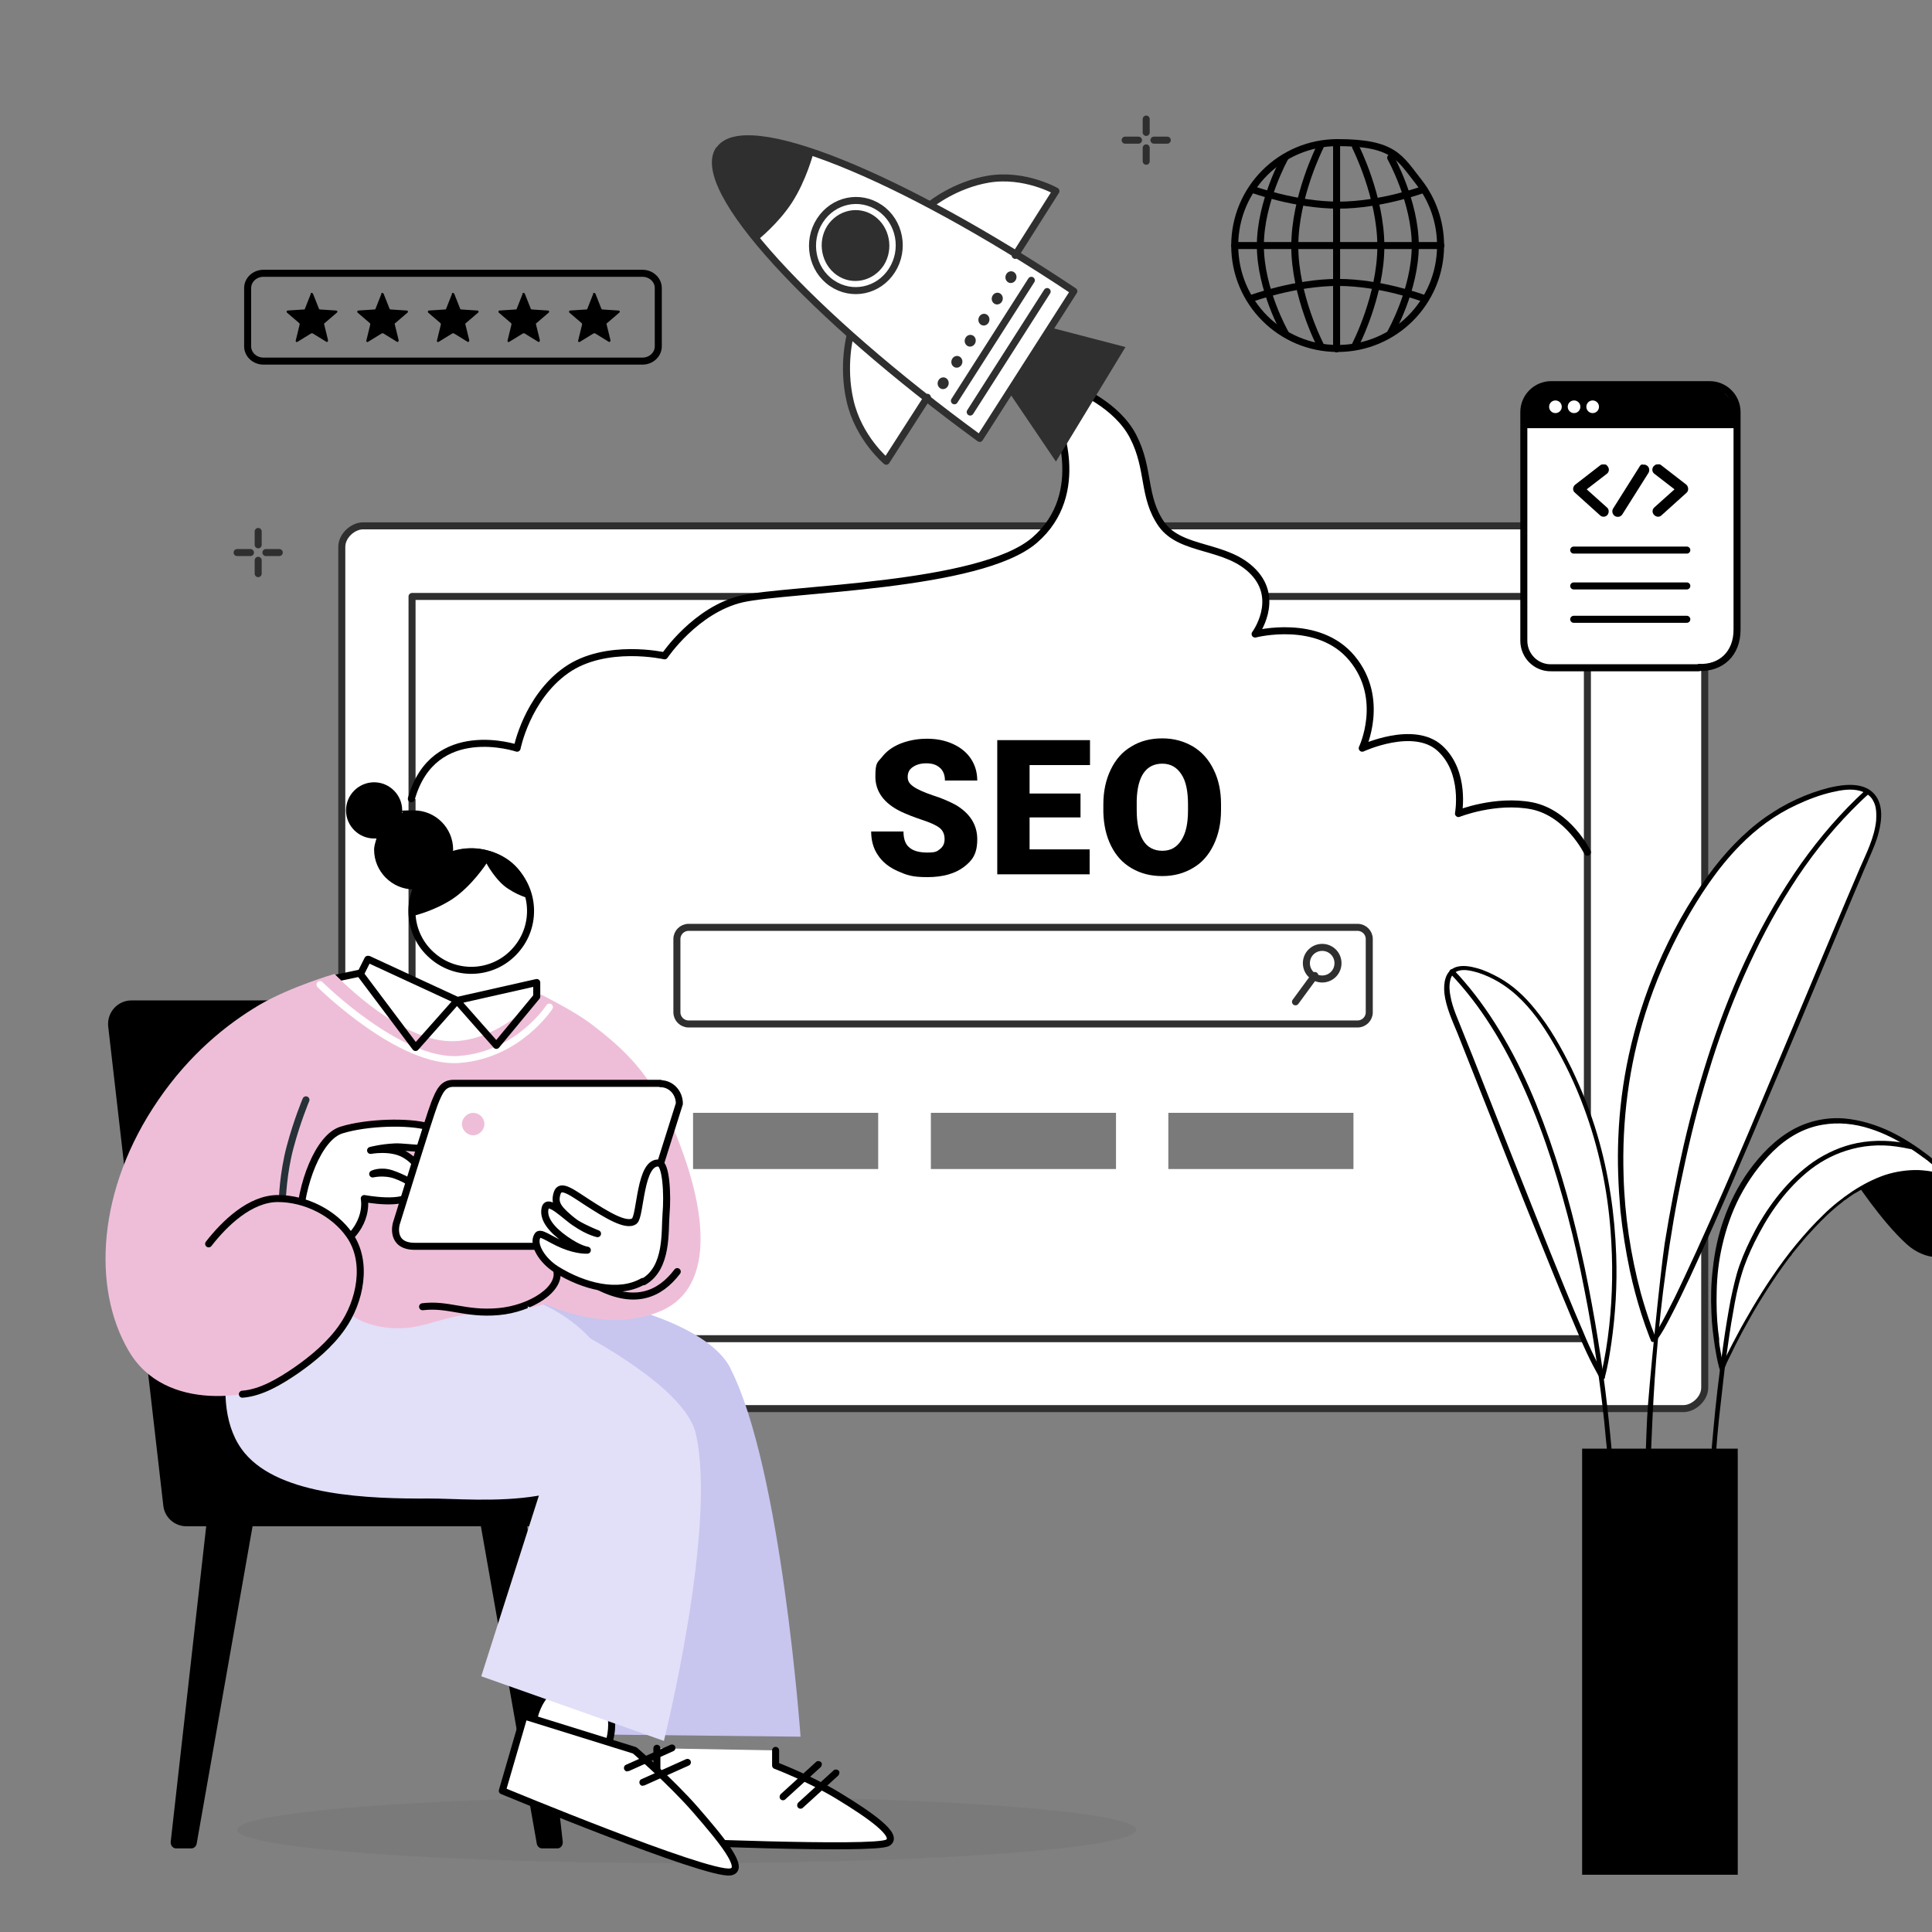 <svg xmlns="http://www.w3.org/2000/svg" id="OBJECTS" viewBox="0 0 550 550"><rect x="0" y="0" width="550" height="550" fill="#808080" stroke="none"/><defs><style>      .st0, .st1, .st2, .st3, .st4, .st5, .st6 {        stroke-linecap: round;        stroke-linejoin: round;        stroke-width: 2px;      }      .st0, .st4, .st5 {        stroke: #000;      }      .st0, .st7 {        fill: #7a7a7a;      }      .st1, .st2 {        stroke: #2f2f2f;      }      .st1, .st8, .st4 {        fill: #fff;      }      .st2, .st3, .st5, .st6 {        fill: none;      }      .st9 {        fill: #eebed8;      }      .st10 {        fill: #e2dff8;      }      .st3 {        stroke: #fff;      }      .st6 {        stroke: #263238;      }      .st11 {        fill: #2f2f2f;      }      .st12 {        fill: #c8c5ef;      }    </style></defs><ellipse class="st7" cx="195.5" cy="520.9" rx="128" ry="9.5"></ellipse><g><g><path class="st2" d="M73.5,151.3v3.8"></path><path class="st2" d="M73.5,159.5v3.8"></path><path class="st2" d="M67.5,157.3h3.8"></path><path class="st2" d="M75.7,157.3h3.8"></path></g><g><path class="st2" d="M326.3,33.9v3.8"></path><path class="st2" d="M326.3,42.1v3.8"></path><path class="st2" d="M320.3,39.9h3.8"></path><path class="st2" d="M328.5,39.9h3.8"></path></g><g><path class="st2" d="M474,119.1v3.8"></path><path class="st2" d="M474,127.2v3.8"></path><path class="st2" d="M468,125.1h3.8"></path><path class="st2" d="M476.2,125.1h3.8"></path></g><g><path class="st2" d="M464,415.5v3.8"></path><path class="st2" d="M464,423.7v3.8"></path><path class="st2" d="M458,421.5h3.8"></path><path class="st2" d="M466.2,421.5h3.8"></path></g></g><g><g><path d="M88.4,83.6c.1-.3.5-.3.7,0l1.7,4.3c0,.1.2.2.3.2l4.6.3c.3,0,.5.4.2.6l-3.5,3c-.1,0-.2.2-.1.4l1.1,4.5c0,.3-.3.6-.5.4l-3.9-2.4c-.1,0-.3,0-.4,0l-3.9,2.4c-.3.2-.6,0-.5-.4l1.1-4.5c0-.1,0-.3-.1-.4l-3.5-3c-.2-.2-.1-.6.2-.6l4.6-.3c.1,0,.3,0,.3-.2l1.7-4.3Z"></path><path d="M108.5,83.6c.1-.3.5-.3.7,0l1.7,4.3c0,.1.2.2.3.2l4.6.3c.3,0,.5.4.2.6l-3.5,3c-.1,0-.2.2-.1.4l1.1,4.5c0,.3-.3.6-.5.4l-3.9-2.4c-.1,0-.3,0-.4,0l-3.9,2.4c-.3.2-.6,0-.5-.4l1.1-4.5c0-.1,0-.3-.1-.4l-3.5-3c-.2-.2-.1-.6.2-.6l4.6-.3c.1,0,.3,0,.3-.2l1.7-4.3Z"></path><path d="M128.6,83.6c.1-.3.5-.3.7,0l1.7,4.3c0,.1.2.2.3.2l4.6.3c.3,0,.5.4.2.6l-3.5,3c-.1,0-.2.2-.1.4l1.1,4.5c0,.3-.3.6-.5.4l-3.9-2.4c-.1,0-.3,0-.4,0l-3.9,2.4c-.3.2-.6,0-.5-.4l1.1-4.5c0-.1,0-.3-.1-.4l-3.5-3c-.2-.2-.1-.6.2-.6l4.6-.3c.1,0,.3,0,.3-.2l1.7-4.3Z"></path><path d="M148.7,83.6c.1-.3.5-.3.7,0l1.7,4.3c0,.1.2.2.3.2l4.6.3c.3,0,.5.4.2.6l-3.5,3c-.1,0-.2.2-.1.4l1.1,4.5c0,.3-.3.6-.5.4l-3.9-2.4c-.1,0-.3,0-.4,0l-3.9,2.4c-.3.2-.6,0-.5-.4l1.1-4.5c0-.1,0-.3-.1-.4l-3.5-3c-.2-.2-.1-.6.2-.6l4.6-.3c.1,0,.3,0,.3-.2l1.7-4.3Z"></path><path d="M168.8,83.6c.1-.3.5-.3.7,0l1.7,4.3c0,.1.2.2.3.2l4.6.3c.3,0,.5.4.2.6l-3.5,3c-.1,0-.2.2-.1.4l1.1,4.5c0,.3-.3.6-.5.4l-3.9-2.4c-.1,0-.3,0-.4,0l-3.9,2.4c-.3.2-.6,0-.5-.4l1.1-4.5c0-.1,0-.3-.1-.4l-3.5-3c-.2-.2-.1-.6.2-.6l4.6-.3c.1,0,.3,0,.3-.2l1.7-4.3Z"></path></g><path class="st5" d="M70.5,82c0-2.3,2-4.2,4.5-4.2h107.9c2.5,0,4.5,1.9,4.5,4.2v16.6c0,2.3-2,4.2-4.5,4.2h-107.9c-2.5,0-4.5-1.9-4.5-4.2v-16.6Z"></path></g><g id="Layer-27"><g><path class="st5" d="M351.5,69.9c0-16.2,13.1-29.3,29.3-29.3s17.7,4.4,23.1,11.2c3.9,5,6.2,11.3,6.2,18.1,0,16.2-13.1,29.3-29.3,29.3s-29.3-13.1-29.3-29.3Z"></path><g><path class="st5" d="M380.5,40.6v58.7"></path><path class="st5" d="M351.5,69.9h58.7"></path><path class="st5" d="M405.3,53.9s-12.1,4.5-24.3,4.5-24.5-4.5-24.5-4.5"></path><path class="st5" d="M405.2,84.9s-12.1-4.5-24.3-4.5-24.5,4.5-24.5,4.5"></path><path class="st5" d="M385.9,98.1s7.2-13.9,7.2-28-7.2-28.3-7.2-28.3"></path><path class="st5" d="M395.9,94.7s7-12.3,7-24.8-7-25-7-25"></path><path class="st5" d="M375.8,98.1s-7.2-13.9-7.2-28,7.2-28.3,7.2-28.3"></path><path class="st5" d="M365.8,94.7s-7-12.3-7-24.8,7-25,7-25"></path></g></g></g><g><rect class="st1" x="165.7" y="81.4" width="251.3" height="388" rx="6" ry="6" transform="translate(566.7 -16) rotate(90)"></rect><rect class="st1" x="179" y="108.1" width="211.3" height="334.6" transform="translate(560 -9.2) rotate(90)"></rect></g><g><path class="st8" d="M483.6,190.1h-42c-4.3.1-7.8-3.4-7.8-7.7v-65.1c0-4.3,3.5-7.8,7.8-7.8h45.1c4.3,0,7.8,3.5,7.8,7.8v62c0,6.8-4.6,11-10.9,10.7Z"></path><path d="M433.4,121.9l.8-7.8,4.6-4.2,50-.2,5.5,5.5.3,6.7h-61.2Z"></path><path class="st5" d="M483.6,190.1h-42c-4.3.1-7.8-3.4-7.8-7.7v-65.1c0-4.3,3.5-7.8,7.8-7.8h45.1c4.3,0,7.8,3.5,7.8,7.8v62c0,6.8-4.6,11-10.9,10.7Z"></path><path class="st0" d="M448,156.6h32.2-32.2Z"></path><path class="st0" d="M448,166.8h32.2-32.2Z"></path><path class="st0" d="M448,176.3h32.2-32.2Z"></path><path d="M456.6,132.2c-.4,0-.8,0-1.1.3l-7.1,5.5c-.7.6-.8,1.7,0,2.3l7.1,6.4c.6.6,1.6.5,2.1-.1s.5-1.6-.1-2.1l-5.8-5.2,5.7-4.4c.7-.5.8-1.4.3-2.1s-.6-.5-1-.6Z"></path><path d="M471.7,132.2c-.4,0-.7.3-1,.6-.5.7-.4,1.6.3,2.1l5.7,4.4-5.8,5.2c-.6.6-.6,1.5,0,2.1s1.5.7,2.1.1l7.1-6.4c.7-.6.6-1.7,0-2.3l-7.1-5.5c-.3-.3-.7-.4-1.1-.3Z"></path><path d="M467.6,132.2c-.4,0-.7.3-.9.7l-7.5,11.9c-.4.7-.2,1.6.5,2.1.7.4,1.6.3,2.1-.4l7.5-11.9c.4-.7.2-1.7-.5-2.1-.3-.2-.7-.3-1.1-.2Z"></path><path class="st8" d="M441,115.8c0-1,.8-1.8,1.8-1.8s1.8.8,1.8,1.8-.8,1.8-1.8,1.8-1.8-.8-1.8-1.8Z"></path><path class="st8" d="M451.6,115.8c0-1,.8-1.8,1.8-1.8s1.8.8,1.8,1.8-.8,1.8-1.8,1.8-1.8-.8-1.8-1.8Z"></path><path class="st8" d="M446.3,115.8c0-1,.8-1.8,1.8-1.8s1.8.8,1.8,1.8-.8,1.8-1.8,1.8-1.8-.8-1.8-1.8Z"></path></g><g><path class="st7" d="M332.6,316.8h52.7v16h-52.7v-16Z"></path><path class="st7" d="M265,316.8h52.7v16h-52.7v-16Z"></path><path class="st7" d="M197.3,316.8h52.7v16h-52.7v-16Z"></path></g><g><path class="st2" d="M192.7,267.3c0-1.8,1.5-3.3,3.3-3.3h190.5c1.8,0,3.3,1.5,3.3,3.3v20.9c0,1.8-1.5,3.3-3.3,3.3h-190.5c-1.8,0-3.3-1.5-3.3-3.3v-20.9Z"></path><path class="st2" d="M371.9,274.2c0-2.5,2-4.5,4.5-4.5s4.5,2,4.5,4.5-2,4.5-4.5,4.5-4.5-2-4.5-4.5Z"></path><path class="st2" d="M374.3,277.7l-5.5,7.5"></path></g><path class="st4" d="M451.9,242.6s-5.4-11.1-15.8-13.2c-10.4-2-20.9,2.2-20.9,2.2,0,0,2.2-11.8-5.3-18.6-7.5-6.8-22.1,0-22.1,0,0,0,6.7-14-2.9-25.6-9.6-11.6-27.6-6.9-27.6-6.9,0,0,7.2-9.7-.5-17.7-7.6-7.9-20.5-5.7-26.1-13.5-5.5-7.8-3.3-15.7-8.1-25-4.7-9.2-16.3-13.7-16.3-13.7l-5.8,8.5s9.6,21.3-6,34.7c-15.6,13.4-70.1,13.7-83.3,16.7-13.2,3.1-22,16.2-22,16.2,0,0-16.8-3.8-28,4.1-11.2,7.9-14,22.2-14,22.2,0,0-23.8-8-30.1,14.4"></path><g><g id="Layer-31"><path class="st11" d="M287.2,111.6l13.4,19.8,19.8-32.6-21.5-5.6-11.6,18.4Z"></path></g><path class="st8" d="M203.7,47.9c3.7,15.6,38.2,47.7,38.2,47.7,0,0-2.3,8.6,0,18.5,2.4,10.6,10.3,17.2,10.3,17.2l11.6-18c4.8,3.8,9.8,7.6,15,11.4l26.8-41.9c-5.6-3.7-11-7.2-16.4-10.5l11.4-18.1s-8.9-5.1-19.2-3.4c-9.6,1.6-16.3,7.1-16.3,7.1,0,0-50.6-26.7-60.5-15.4-1.1,1.2-1.3,3.2-.8,5.2Z"></path><path class="st11" d="M215.5,68.5s6-4.7,10-10.9c4-6.2,6-13.8,6-13.8,0,0-21.5-9.5-27-.9-5.2,8.1,11.1,25.6,11.1,25.6Z"></path><path class="st2" d="M204.6,42.7c-7,11,25.8,46.7,74.3,82.1l26.8-41.9c-49.8-33.2-94-51.1-101-40.2Z"></path><path class="st2" d="M236.8,80.6c-5.7-3.9-7.2-11.9-3.4-17.8,3.8-5.9,11.4-7.5,17.1-3.6,5.7,3.9,7.2,11.9,3.4,17.8-3.8,5.9-11.4,7.5-17.1,3.6Z"></path><path class="st11" d="M238.2,78.3c-4.4-3.1-5.6-9.4-2.7-14,3-4.6,9-5.9,13.4-2.8,4.4,3.1,5.6,9.4,2.7,14-3,4.6-9,5.9-13.4,2.8Z"></path><path class="st2" d="M271.7,114.1l21.9-34.3"></path><path class="st2" d="M276.2,117.3l21.9-34.3"></path><g><path class="st11" d="M267.6,110.5c-.7-.5-.9-1.5-.4-2.3.5-.8,1.5-1,2.2-.5.7.5.9,1.5.4,2.3-.5.8-1.5,1-2.2.5Z"></path><path class="st11" d="M271.5,104.4c-.7-.5-.9-1.5-.4-2.3s1.5-1,2.2-.5c.7.5.9,1.5.4,2.3-.5.8-1.5,1-2.2.5Z"></path><path class="st11" d="M275.3,98.4c-.7-.5-.9-1.5-.4-2.3.5-.8,1.5-1,2.2-.5.7.5.9,1.5.4,2.3-.5.8-1.5,1-2.2.5Z"></path><path class="st11" d="M279.2,92.4c-.7-.5-.9-1.5-.4-2.3s1.5-1,2.2-.5c.7.5.9,1.5.4,2.3-.5.8-1.5,1-2.2.5Z"></path><path class="st11" d="M283,86.4c-.7-.5-.9-1.5-.4-2.3.5-.8,1.5-1,2.2-.5s.9,1.5.4,2.3-1.5,1-2.2.5Z"></path><path class="st11" d="M286.9,80.3c-.7-.5-.9-1.5-.4-2.3.5-.8,1.5-1,2.2-.5.7.5.9,1.5.4,2.3-.5.8-1.5,1-2.2.5Z"></path></g><path class="st2" d="M242,95.6s-2.3,8.6,0,18.5c2.4,10.6,10.3,17.2,10.3,17.2l11.7-18.2"></path><path class="st2" d="M265.1,58.1s6.8-5.5,16.3-7.1c10.3-1.7,19.2,3.4,19.2,3.4l-11.6,18.3"></path></g><g><path d="M268.9,238.8c0-1.3-.5-2.4-1.4-3.1-1-.8-2.6-1.5-5-2.3-2.4-.8-4.4-1.6-5.9-2.3-5-2.4-7.4-5.8-7.4-10s.6-4,1.9-5.6c1.2-1.6,3-2.9,5.2-3.8,2.3-.9,4.8-1.4,7.6-1.4s5.2.5,7.4,1.5c2.2,1,3.9,2.4,5.1,4.2,1.2,1.8,1.8,3.9,1.8,6.2h-9.2c0-1.6-.5-2.8-1.4-3.6-1-.9-2.2-1.3-3.9-1.3s-2.9.4-3.9,1.1c-1,.7-1.4,1.6-1.4,2.8s.5,1.9,1.6,2.7c1.1.8,2.9,1.6,5.5,2.5,2.6.8,4.8,1.8,6.5,2.7,4.1,2.4,6.2,5.7,6.2,9.8s-1.3,6-3.8,7.9c-2.5,1.9-6,2.9-10.4,2.9s-5.9-.6-8.4-1.7c-2.5-1.1-4.4-2.6-5.7-4.6-1.3-1.9-1.9-4.2-1.9-6.7h9.2c0,2,.5,3.6,1.6,4.5,1.1,1,2.8,1.5,5.2,1.5s2.7-.3,3.6-1c.9-.7,1.3-1.6,1.3-2.8Z"></path><path d="M307.6,232.7h-14.5v9.1h17.1v7.1h-26.3v-38.2h26.4v7.1h-17.2v8.1h14.5v6.8Z"></path><path d="M347.6,230.6c0,3.7-.7,7-2.1,9.9-1.4,2.9-3.3,5.1-5.9,6.6-2.5,1.5-5.4,2.3-8.7,2.3s-6.1-.7-8.7-2.2-4.5-3.6-5.9-6.4c-1.4-2.8-2.1-6-2.2-9.6v-2.2c0-3.7.7-7,2.1-9.9,1.4-2.9,3.3-5.1,5.9-6.6,2.6-1.6,5.5-2.3,8.8-2.3s6.1.8,8.7,2.3c2.5,1.5,4.5,3.7,5.9,6.6,1.4,2.8,2.1,6.1,2.1,9.8v1.8ZM338.2,229c0-3.8-.6-6.7-1.9-8.6-1.3-2-3.1-3-5.4-3-4.6,0-7.1,3.5-7.3,10.4v2.8c0,3.7.6,6.6,1.8,8.6,1.2,2,3.1,3,5.5,3s4.1-1,5.4-3c1.3-2,1.9-4.8,1.9-8.5v-1.8Z"></path></g><g><path d="M71.9,434.5h89.7c14.5,0,17.6-4.3,16.3-8.6l-52.6-136.5c-.9-2.8-3.4-4.6-6.3-4.6H37.4c-3.9,0-7,3.4-6.6,7.4l15.7,136.5c.4,3.3,3.2,5.8,6.6,5.8h18.8Z"></path><path d="M58.7,434.5l-10.1,89.8c-.1,1,.6,1.9,1.5,1.9h4.4c.7,0,1.4-.6,1.5-1.4l15.9-90.3h-13.2Z"></path><path d="M150.1,434.5l10.1,89.8c.1,1-.6,1.9-1.5,1.9h-4.4c-.7,0-1.4-.6-1.5-1.4l-15.9-90.3h13.2Z"></path><path class="st12" d="M208,389.7c14.5,28.5,19.9,104.7,19.9,104.7l-55.2-.6-1.5-77.7-20.4-49.4s48,5,57.2,22.9Z"></path><path class="st10" d="M68.8,372.2s-11,27.3.9,41.5c10.2,12.2,35.5,13,52.5,12.9,13.1-.1,51.2,4.8,54-20.3,2.5-22.8-16.8-33.3-24.3-36.1-7.5-2.7-83.1,2-83.1,2Z"></path><g id="Layer-23"><path class="st8" d="M94.1,278.8l8.2-1.6,3.3-4,24,11.6,22.7-5.3.8,4.4-14.2,16.4-21.4-1-23.4-20.5Z"></path></g><g id="Layer-231" data-name="Layer-23"><path class="st5" d="M138.9,300.3l-21.4-1-23-20.6,8.1-1.7"></path></g><g id="Layer-14"><path class="st9" d="M95.1,277.3s-12.4,3.6-21.3,8.8c-9.3,5.5-19.8,14-28.7,27-17.4,25.3-19,53.5-8.5,71.4,10.4,18,36.2,13.6,45.5,8.1,9.3-5.5,17.8-18.3,17.8-18.3,0,0,5.1,4.2,14.7,3.8,7.4-.3,13.2-4.1,22.2-4.1s18.5-2.8,18.5-2.8c0,0,17.6,8.8,33.1,1.9,15.5-6.9,13.5-29.9,1.3-56.4-5.7-12.4-13.3-19-21.4-25.2-4.7-3.6-14.3-8.4-14.3-8.4,0,0-12.7,14.7-27.4,13.2-14.7-1.4-31.3-19-31.3-19Z"></path></g><path class="st4" d="M220.8,498.3v4.3s9.8,3.7,18.1,8.8c8.7,5.3,17.2,11.2,13.8,13.2-3.8,2.2-65.7-.5-65.7-.5v-26.4"></path><path d="M222.9,512.5c-.3,0-.5-.1-.7-.3-.4-.4-.3-1,0-1.4l10.1-9.2c.4-.4,1-.3,1.4,0,.4.4.3,1,0,1.4l-10.1,9.2c-.2.2-.4.3-.7.3Z"></path><path d="M227.9,514.9c-.3,0-.5-.1-.7-.3-.4-.4-.3-1,0-1.4l10.1-9.2c.4-.4,1-.3,1.4,0,.4.4.3,1,0,1.4l-10.1,9.2c-.2.2-.4.3-.7.3Z"></path><g id="Layer-19"><path class="st8" d="M116.9,259c0-9.5,7.7-17.2,17.2-17.2s17.2,7.7,17.2,17.2-7.7,17.2-17.2,17.2-17.2-7.7-17.2-17.2Z"></path></g><path class="st6" d="M87.1,313.1s-2.5,5.9-4.5,13.4-2.2,14.7-2.2,14.7"></path><path class="st3" d="M91.1,280.3s22.9,22.7,39.7,21.3c16.8-1.3,25.6-14.9,25.6-14.9"></path><g><path class="st5" d="M146.8,270.5c6.2-7,5.5-17.7-1.5-23.8-7-6.2-17.7-5.5-23.8,1.5-6.2,7-5.5,17.7,1.5,23.8,7,6.2,17.7,5.5,23.8-1.5Z"></path><path d="M106.5,222.7c-4.4,0-8,3.6-8,8s3.6,8,8,8,.4-.1.7-.1c-.3,1.1-.7,2.2-.7,3.3,0,6.2,5.1,11.3,11.3,11.3s.5-.2.8-.2c-1.5,4-1.3,7.8-1.3,7.8,0,0,5.8-1.2,11.4-4.8,5.6-3.7,9.8-10.2,9.8-10.2,0,0,2.7,5.1,6.3,7.3,3.5,2.3,6.5,2.8,6.5,2.8,0,0-.9-10.4-11.8-13.6-4.2-1.2-7.7-.9-10.6.1,0-.2.1-.3.1-.5,0-6.2-5-11.2-11.2-11.2s-2.3.3-3.4.7c0-.2.1-.4.1-.7,0-4.4-3.6-8-8-8Z"></path></g><path class="st6" d="M182.8,407l-15.3,71.8"></path><path class="st4" d="M152.1,488.7c1.9-7.5,8.3-12.1,14.2-10.3,5.9,1.8,9.2,9.3,7.3,16.8"></path><path class="st4" d="M149.2,488.5l-6.2,21.3s58.1,24.1,64.9,23.1c4.6-.7-2.8-9.5-10-17.8-6.9-7.9-17.2-16.8-17.2-16.8l-31.5-9.8Z"></path><path d="M178.6,504.3c-.4,0-.7-.2-.9-.6-.2-.5,0-1.1.5-1.3l12.7-5.7c.5-.2,1.1,0,1.3.5.2.5,0,1.1-.5,1.3l-12.7,5.7c-.1,0-.3,0-.4,0Z"></path><path d="M183,508.4c-.4,0-.7-.2-.9-.6-.2-.5,0-1.1.5-1.3l12.7-5.7c.5-.2,1.1,0,1.3.5.2.5,0,1.1-.5,1.3l-12.7,5.7c-.1,0-.3,0-.4,0Z"></path><path class="st5" d="M104.7,273.1l-2.1,4.2,15.7,20.9,11.8-13.3,11.2,12.7,11.5-13.9v-4l-22.6,5.1-25.3-11.7Z"></path><path class="st4" d="M85.3,348.3c.2-11,5.4-24.6,11.9-26.6,7.4-2.3,19.2-2.5,24.5-1l-2,6.2c-1.9,0-5.6-.5-7.3-.4-4,.2-6.9,1-6.9,1,0,0,5.7-1.1,9.6,1.1,7.1,4.1,2.9,8.6,2.9,8.6,0,0-3.5-2.1-6.6-3.1-3.1-1-5.3.1-5.3.1,0,0,3.3-.8,6.6.4,3.4,1.3,5.8,2.6,4.4,5.2-1.9,3.6-13.4,1.4-13.4,1.4,0,0,1.7,7.7-7.4,13.7l-11.1-6.6Z"></path><path class="st5" d="M170.7,366.4c10.1,5,17.1,2.2,22.1-4.4"></path><path class="st5" d="M158.4,361.4c1.7,5.4-7.2,11.2-16.6,12-9.4.8-14.2-2.3-21.5-1.4"></path><path class="st8" d="M188,308.5c3,0,5.4,2.5,5.4,5.7l-11,34.9c0,3.2-2.4,5.7-5.4,5.7h-58.9c-7.1,0-5.3-6.4-5.3-6.4l10.9-34.3c0-3.2,2.4-5.7,5.4-5.7h58.9Z"></path><path class="st5" d="M188,308.5c3,0,5.4,2.5,5.4,5.7l-11,34.9c0,3.2-2.4,5.7-5.4,5.7h-58.9c-7.1,0-5.3-6.4-5.3-6.4,0,0,9.5-30.8,10.9-34.3s2.4-5.7,5.4-5.7h58.9Z"></path><path class="st9" d="M137.9,320c0-1.8-1.5-3.2-3.2-3.2s-3.2,1.5-3.2,3.2,1.5,3.2,3.2,3.2,3.2-1.5,3.2-3.2Z"></path><g id="Layer-5"><path class="st4" d="M183,364.8c-7,4-16.9,1.4-24.6-3.4-4-2.5-6.9-7.1-5.4-9.6.7-1.4,3.2.9,7.3,2.6,4.1,1.7,6.9,1.5,6.9,1.5,0,0-2.2-.2-6.3-3.1-3.7-2.6-6.5-5.8-5.7-8.9.8-3,5.9,2.6,8.7,4.3,2.8,1.7,6.2,3,6.2,3,0,0-3.8-.8-8.1-4.5-3.4-2.9-4.2-4.4-3.4-7,.9-3,4.5,0,8.9,2.8,4.7,3,10.8,6.9,13.1,5.1,1.8-1.4,1.5-17.1,7-16.5,2,.2,2.5,8.9,2,14.6-.4,4.7.6,15.2-6.4,19.2Z"></path></g><path class="st9" d="M59.4,354.1c4.5-5.8,11.8-12.9,19.7-12.9s16,4.1,20.4,10.4c5.4,7.7,3,19-2.1,26.2-3.4,4.9-8.3,9-13.2,12.4-4.4,3-9.8,6.3-15.2,6.7"></path><path class="st5" d="M59.4,354.1c4.5-5.8,11.8-12.9,19.7-12.9s16,4.1,20.4,10.4c5.4,7.7,3,19-2.1,26.2-3.4,4.9-8.3,9-13.2,12.4-4.4,3-9.8,6.3-15.2,6.7"></path><path class="st10" d="M198.1,408.2c6.1,26.7-9.1,87.4-9.1,87.4l-52-18.4,19.3-60.5-6.1-44.8s44.1,19.5,47.9,36.3Z"></path></g><g><polygon class="st8" points="469.4 378.3 466.1 367.9 462.2 347 461.7 324.6 463.5 305.9 465.6 296 469.4 283.3 476 267.7 485.6 251.6 494.6 240.4 504.4 231.4 518.9 225.3 528.2 224 532.2 225.8 534.9 231.2 533.3 240 521.5 267.3 504.7 307.6 488.8 346 475 374.3 471.3 380.9 469.4 378.3"></polygon><g><path d="M471.3,380.9c0,0,0-.1,0-.2.1.2,0,0,0-.1,0-.1-.1-.3-.2-.4-.3-.9-.7-1.7-1-2.6-1.1-3.1-2.1-6.3-3-9.5-2.9-10.9-4.6-22.1-4.9-33.4-.5-15.6,1.5-31.3,6.2-46.2,2.8-8.9,6.5-17.4,11-25.6,4.4-7.9,9.5-15.7,15.9-22.2,4.7-4.8,10.1-8.8,16.2-11.6,3.2-1.5,6.6-2.8,10.1-3.6,2.6-.6,5.5-1.1,8.1-.3,1.6.5,3,1.5,3.7,3,.8,1.6.8,3.6.7,5.4-.5,4.9-2.8,9.3-4.7,13.7-5.1,11.9-10.1,23.9-15.1,35.8-5.5,13-10.9,26-16.4,39-4.9,11.5-9.9,23-15.1,34.4-2,4.3-4,8.7-6.1,13-1.5,3-3,6-4.7,8.9-.5.9-1.1,1.7-1.7,2.6-.5.7.7,1.4,1.2.7,1.6-2.1,2.8-4.4,4-6.7,2-3.8,3.8-7.6,5.6-11.4,2.3-5,4.6-10,6.8-15,2.6-5.9,5.2-11.8,7.7-17.8,2.8-6.4,5.5-12.9,8.2-19.3,2.8-6.6,5.6-13.2,8.4-19.9,2.7-6.5,5.5-13.1,8.2-19.6,2.5-6,5.1-12.1,7.6-18.1,1.2-2.7,2.3-5.5,3.5-8.2,1-2.4,2.1-4.7,2.9-7.2,1.1-3.6,2-8.4-.3-11.8-2.9-4.2-8.9-3.5-13.2-2.5-6.5,1.6-12.9,4.6-18.4,8.5-6.3,4.5-11.6,10.2-16.2,16.5-5.8,8-10.6,16.7-14.5,25.8-3.5,8.1-6.2,16.6-8.1,25.3-1.7,7.8-2.7,15.7-3,23.6-.3,6.9,0,13.9.6,20.8.6,5.7,1.5,11.4,2.7,17.1.9,4.2,2,8.3,3.3,12.4.7,2.2,1.5,4.4,2.3,6.5.1.3.3.6.4,1,.4.8,1.5.1,1.2-.7Z"></path><path d="M470.1,442.1c0-1.4-.1-2.8-.2-4.1-.1-3.8-.1-7.7-.1-11.5,0-5.8.1-11.7.4-17.5.3-7.4.7-14.8,1.3-22.2.7-8.5,1.6-17.1,2.8-25.6,1.3-9.2,2.8-18.4,4.8-27.5,2-9.5,4.3-18.9,7.2-28.2,2.8-9.4,6.2-18.6,10.1-27.5,3.9-8.8,8.3-17.4,13.5-25.5,5-7.9,10.8-15.3,17.3-21.9,1.6-1.6,3.2-3.2,4.9-4.7.7-.6-.3-1.6-1-1-6.9,6.3-13,13.4-18.4,21-5.5,7.8-10.3,16.1-14.5,24.8-4.3,8.8-7.9,17.9-11,27.2-3.1,9.3-5.7,18.7-7.9,28.2-2.1,9.2-3.9,18.6-5.4,27.9-1.3,8.7-4.6,41.8-5,49.7-.3,6.3-.5,12.6-.6,18.9,0,4.4,0,8.8,0,13.2,0,2,0,4.1.2,6.1,0,0,0,.2,0,.3,0,.9,1.4.9,1.4,0h0Z"></path><g><path class="st8" d="M456.2,392.1s13.3-48.1-12.8-94.1c-7.1-12.5-13.5-17.8-20.1-20.6-13.3-5.6-12.7,4-9.5,12,13.1,32.3,36.6,94.2,42.4,102.7Z"></path><path d="M456.8,392.3c.9-3.2,1.4-6.5,1.9-9.8,1.2-8.3,1.7-16.8,1.4-25.2-.4-11.6-2.1-23.2-5.4-34.3-1.9-6.5-4.4-12.7-7.3-18.8-2.9-5.9-6.2-11.8-10.4-16.9-2.9-3.6-6.3-6.8-10.3-9-2-1.1-4.1-2.1-6.3-2.7-1.8-.5-4-.9-5.9-.3-3.2,1.1-3.6,4.7-3.3,7.6.5,3.9,2.2,7.6,3.7,11.2,3.5,8.8,7,17.7,10.5,26.5,3.8,9.6,7.5,19.1,11.4,28.7,3.4,8.4,6.8,16.9,10.3,25.2,2.3,5.4,4.5,10.9,7.4,16.1.3.6.7,1.3,1.1,1.8.5.7,1.7,0,1.2-.7-1-1.5-1.8-3.1-2.6-4.8-1.3-2.6-2.5-5.3-3.6-8-3.3-7.6-6.4-15.3-9.5-23-3.7-9.3-7.4-18.6-11.1-27.9-3.6-9.1-7.2-18.3-10.8-27.4-1.6-3.9-3.1-7.8-4.7-11.7-.7-1.8-1.3-3.6-1.6-5.4-.3-1.5-.4-3.1,0-4.6.3-1.2,1-2.1,2.2-2.5,1.8-.6,3.9,0,5.7.5,4,1.3,7.7,3.5,10.9,6.4,4.2,3.8,7.5,8.5,10.3,13.3,3.5,5.9,6.5,12.2,8.9,18.7,4.2,11.3,6.7,23.1,7.6,35.1.7,9.1.6,18.2-.4,27.2-.5,4.5-1.2,9.1-2.3,13.6,0,.2-.1.4-.2.6-.2.9,1.1,1.2,1.3.4Z"></path></g><path d="M460.4,437.9c0-1.1,0-2.1-.1-3.2-.1-2.9-.3-5.8-.5-8.7-.3-4.4-.6-8.9-1-13.3-.5-5.6-1.1-11.2-1.8-16.9-.8-6.5-1.8-12.9-2.9-19.3-1.2-6.9-2.5-13.8-4.1-20.7-1.6-7.1-3.4-14.1-5.5-21-2.1-6.9-4.5-13.8-7.2-20.5-2.6-6.4-5.6-12.7-9.1-18.7-3.3-5.7-7-11.1-11.3-16.1-1-1.2-2-2.3-3.1-3.4-.6-.6-1.6.3-1,1,4.4,4.6,8.3,9.7,11.7,15.1,3.7,5.8,6.8,11.9,9.6,18.2,2.9,6.5,5.4,13.2,7.6,20,2.2,6.9,4.2,13.9,5.9,20.9,1.7,6.9,3.1,13.9,4.4,20.8,1.2,6.5,2.2,13,3.1,19.6.8,5.8,1.5,11.5,2,17.3.5,4.7.9,9.4,1.2,14.1.2,3.3.4,6.6.6,9.9,0,1.5,0,3,.2,4.6,0,0,0,.1,0,.2,0,.9,1.4.9,1.4,0h0Z"></path><rect x="450.4" y="412.4" width="44.3" height="121.3"></rect><path d="M527.7,335.6s7.8,12,15.1,18.6c10.9,9.8,26.8-1.1,15.1-17-11.7-15.9-34.5.5-34.5.5l4.2-2.1Z"></path><g><path class="st8" d="M490.2,389.4s28.9-66.1,62.9-54.7c.6.2,1-.5.6-.9-6.9-6.5-30.8-26.2-50.5-5.5-23.3,24.5-12.9,61.2-12.9,61.2Z"></path><path d="M490.8,389.7c.3-.6.6-1.2.8-1.8.8-1.6,1.6-3.3,2.4-4.9,1.2-2.4,2.5-4.8,3.8-7.1,1.6-2.9,3.3-5.7,5.1-8.5,2-3.1,4-6.1,6.2-9,.3-.4.6-.8.9-1.1,0,0,.1-.1.1-.2,0,0,.1-.2.2-.3.2-.2.3-.4.5-.6.6-.7,1.2-1.5,1.8-2.2,1.2-1.5,2.5-2.9,3.8-4.3,2.5-2.7,5.2-5.3,8.1-7.5,0,0,.2-.1.2-.2.2-.1-.1,0,0,0,0,0,0,0,0,0,.2-.2.4-.3.6-.4.4-.3.7-.5,1.1-.8.7-.5,1.4-1,2.2-1.4,1.5-.9,3-1.7,4.5-2.5.2,0,.4-.2.6-.3,0,0,.2,0,.3-.1,0,0,.1,0,.2,0,0,0,.2,0,0,0,.4-.2.8-.3,1.2-.5.8-.3,1.6-.6,2.3-.8.8-.2,1.6-.4,2.4-.6.4,0,.8-.1,1.2-.2,0,0,.2,0,.3,0,.2,0-.1,0,0,0,0,0,0,0,.1,0,.2,0,.4,0,.7,0,1.6-.2,3.3-.2,4.9,0,.2,0,.4,0,.6,0,0,0,.1,0,.2,0,.2,0-.1,0,0,0,.1,0,.2,0,.3,0,.4,0,.8.1,1.2.2.8.2,1.7.4,2.5.6.6.2,1.3.4,1.8-.1.5-.6.4-1.4,0-1.9-.4-.4-.9-.8-1.4-1.3-1.2-1.1-2.4-2.1-3.7-3.1-3.3-2.5-6.8-4.8-10.5-6.6-4.2-2-8.7-3.4-13.3-3.8-5-.4-10.1.7-14.5,3.1-5.1,2.8-9.3,7.2-12.7,11.9-3,4.2-5.4,8.9-7.1,13.8-1.6,4.5-2.6,9.2-3.1,14-.5,4.1-.6,8.3-.4,12.4.1,3.3.5,6.5,1,9.8.3,1.8.6,3.7,1.1,5.5,0,.2.1.5.2.7.2.9,1.6.5,1.3-.4-.3-.9-.5-1.9-.7-2.9-.2-1.1-.4-2.2-.6-3.4,0-.3-.1-.6-.1-1,0-.2,0-.4,0-.5,0,0,0-.2,0-.2,0,0,0-.2,0,0,0,.1,0,0,0-.1-.1-.8-.2-1.5-.3-2.3-.4-3.7-.5-7.4-.4-11.2.1-4.5.6-8.8,1.6-13.1,1.1-4.8,2.7-9.4,4.9-13.7,2.5-4.8,5.7-9.3,9.6-13.1,3.9-3.8,8.6-6.6,14-7.5,4.5-.8,9.2-.3,13.5,1.1,4.1,1.3,8,3.3,11.6,5.7.8.5,1.7,1.1,2.5,1.7.4.3.7.5,1.1.8.2.1.4.3.6.4,0,0,0,0,0,0,0,0,0,0,.1.1,0,0,.2.2.3.2,1.2,1,2.4,2,3.6,3,.2.2.5.4.7.6,0,0,.2.2.3.3,0,0,.2.2.2.2,0,0,0,0,0,0,0,0,0,0,0,0,0,0,0,0,0,0,0,0,.2-.1.2,0,0,0-.3,0-.3,0-.2,0-.4-.1-.6-.2-.4-.1-.8-.2-1.3-.3-1.6-.4-3.3-.6-5-.7-3.3-.1-6.6.4-9.7,1.4-3.2,1.1-6.3,2.7-9.2,4.6-3,2-5.9,4.3-8.5,6.9-2.7,2.6-5.2,5.4-7.6,8.3-2.4,2.9-4.6,5.9-6.7,9-2,2.9-3.8,5.8-5.6,8.8-1.5,2.6-3,5.1-4.4,7.8-1.1,2-2.1,4-3.1,6-.5,1.1-1.1,2.2-1.6,3.3,0,.1-.1.3-.2.4-.1.3-.1.7.2.9.3.2.8,0,.9-.2Z"></path></g><path d="M488.6,412.5c.1-1.3.2-2.5.3-3.8.3-3.2.6-6.4,1-9.6.5-4.2.9-8.4,1.5-12.6.6-4.3,1.2-8.7,2-13,.6-3.6,1.3-7.2,2.4-10.7.9-3.1,2.2-6.1,3.6-9,1.8-3.6,3.8-7.2,6.2-10.5,2.5-3.5,5.4-6.7,8.6-9.4,3.3-2.8,7.2-5,11.3-6.3,4.6-1.5,9.6-1.9,14.4-1.2,1.3.2,2.6.4,3.9.7.9.2,1.2-1.1.4-1.3-5.1-1.2-10.4-1.4-15.5-.4-4.5.9-8.7,2.8-12.4,5.3-3.6,2.5-6.8,5.6-9.6,9-2.7,3.3-5,6.8-7,10.5-1.7,3.2-3.3,6.6-4.5,10-1.1,3.1-1.8,6.5-2.5,9.7-.8,4.3-1.5,8.5-2.1,12.8-.6,4.4-1.2,8.8-1.7,13.2-.4,3.6-.8,7.2-1.1,10.7-.2,1.8-.3,3.7-.5,5.5,0,0,0,.2,0,.3,0,.9,1.3.9,1.4,0h0Z"></path></g></g></svg>